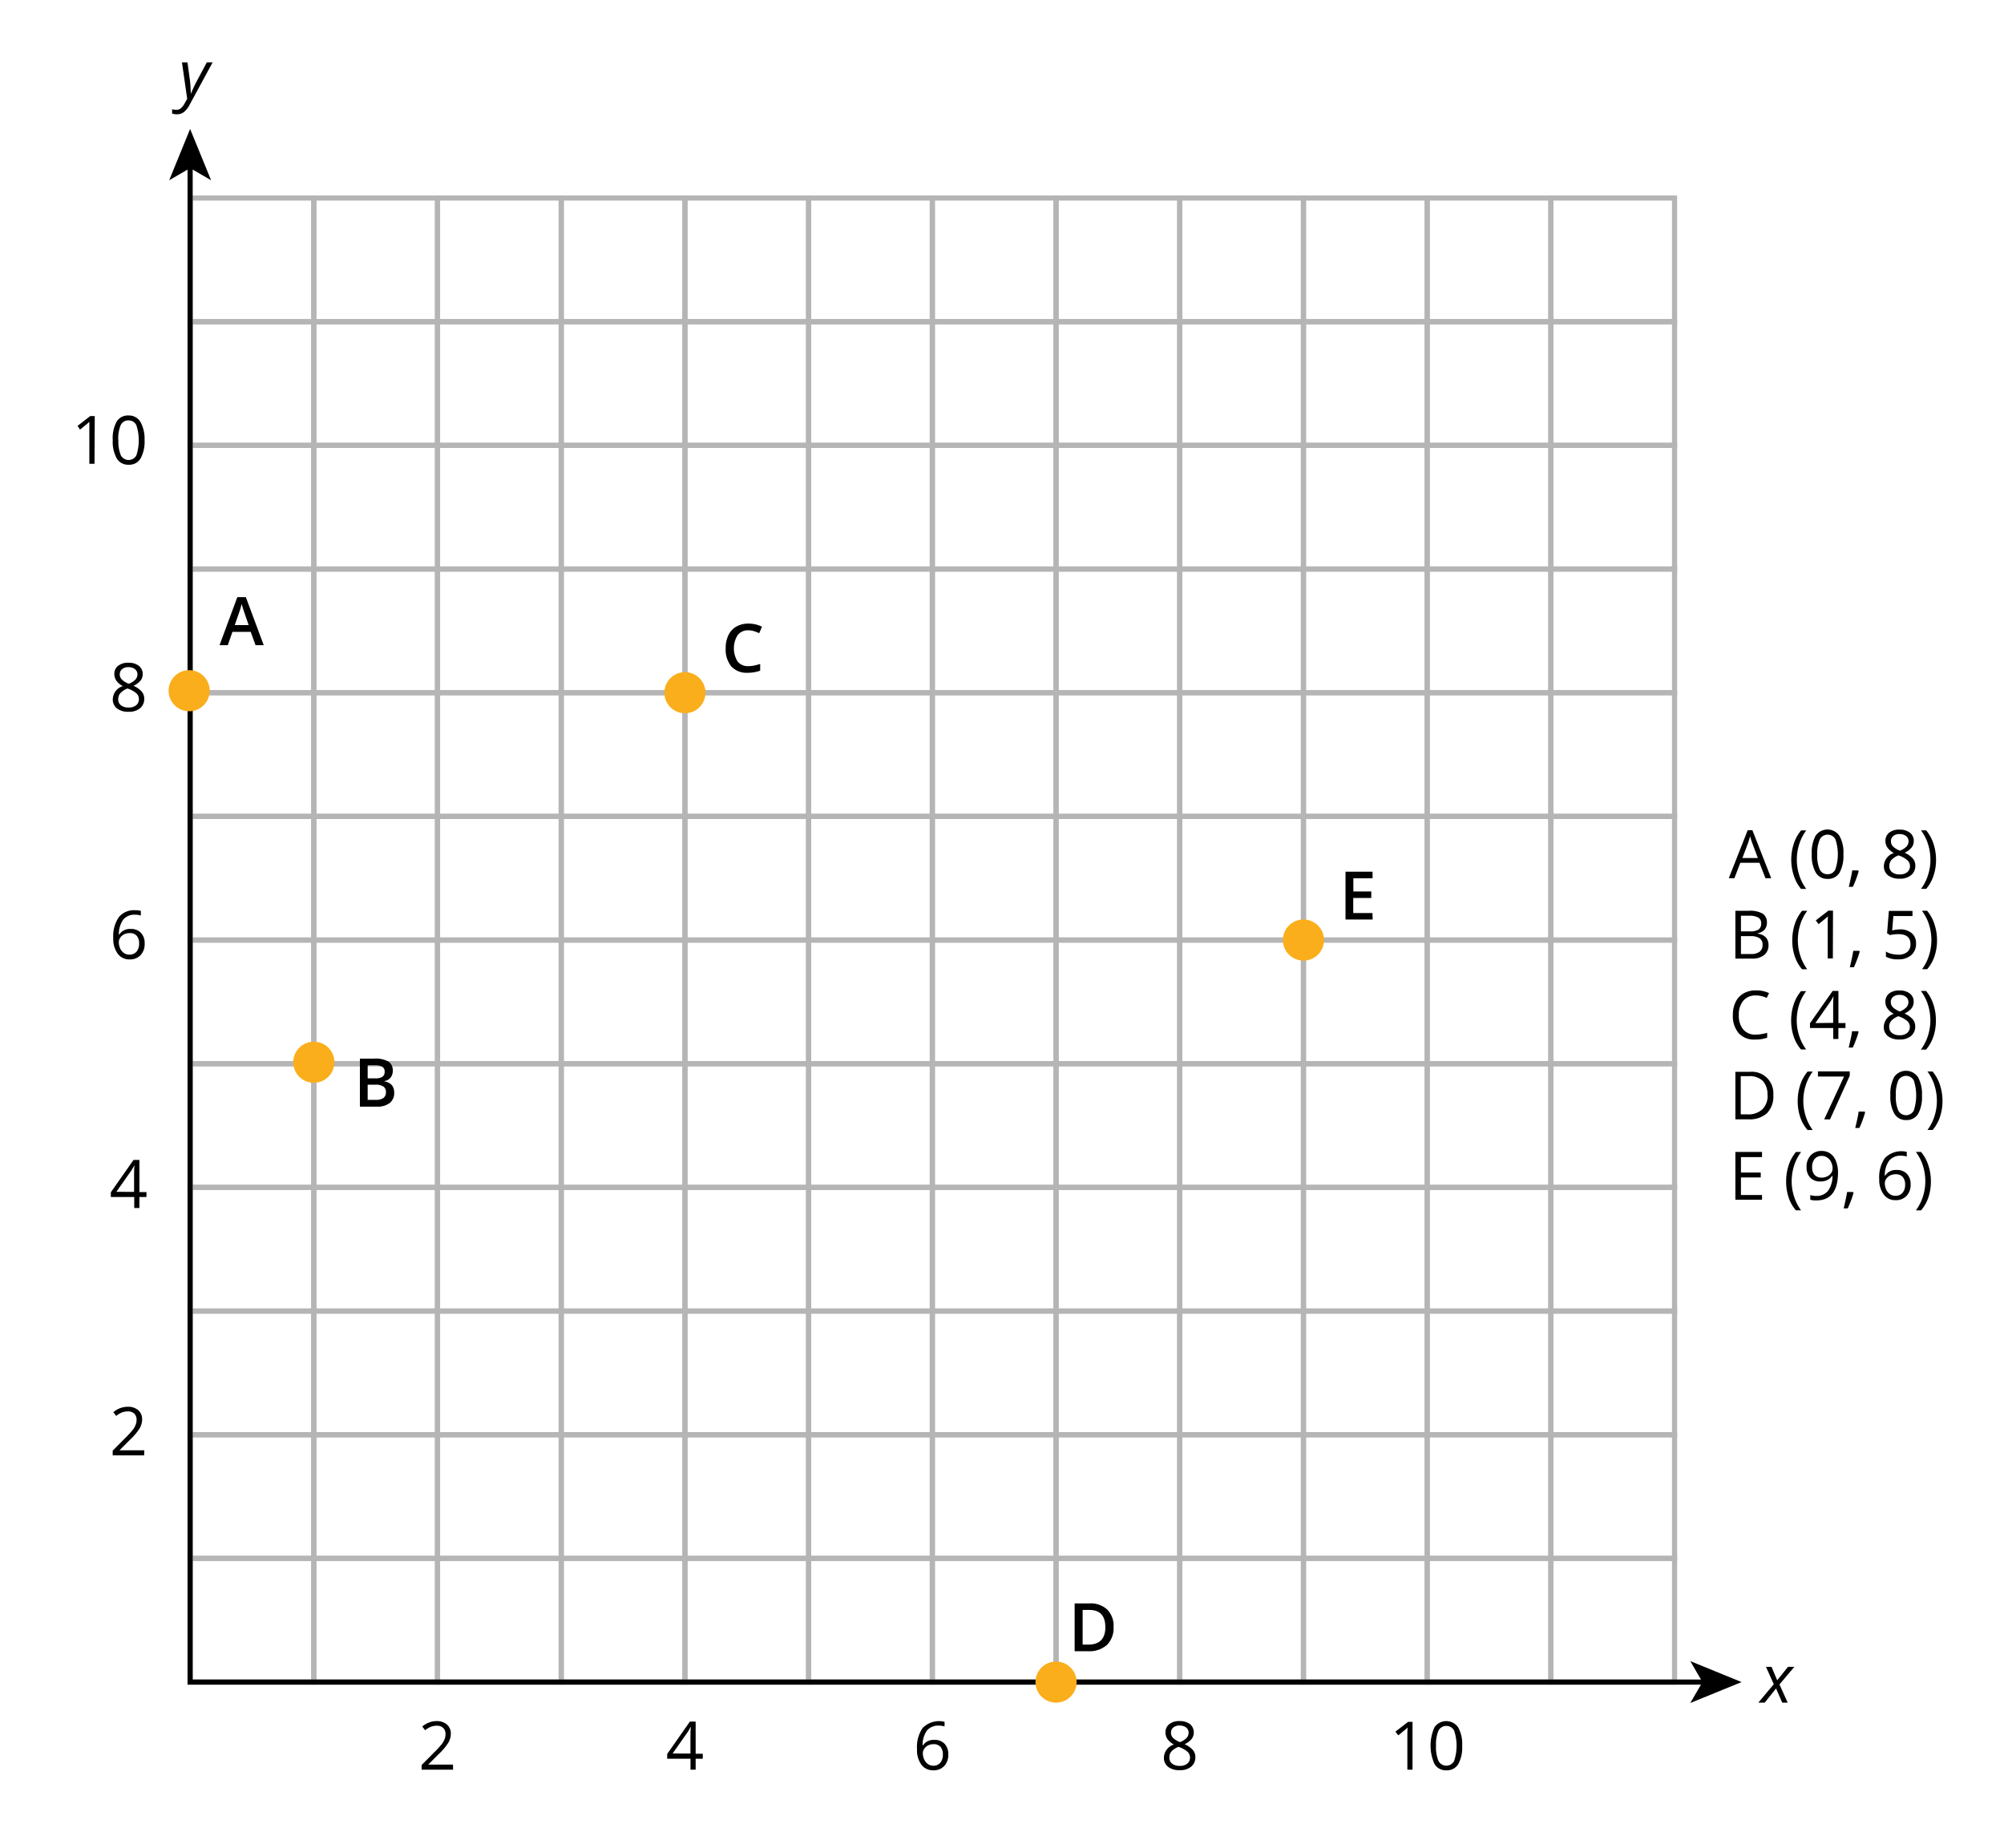 <svg id="Layer_1" data-name="Layer 1" xmlns="http://www.w3.org/2000/svg" width="5.4in" height="4.98in" viewBox="0 0 388.71 358.56"><defs><style>.cls-1{fill:#fff;}.cls-2,.cls-3{fill:none;stroke-miterlimit:10;}.cls-2{stroke:#b5b5b5;}.cls-3{stroke:#000;stroke-linecap:square;}.cls-4{fill:#faae1b;}</style></defs><rect class="cls-1" width="388.71" height="358.56"/><path d="M342.47,170.43l-1.16-3H337.6l-1.15,3h-1.09l3.67-9.32h.91l3.65,9.32ZM341,166.51l-1.08-2.88c-.14-.36-.28-.81-.43-1.34-.1.41-.23.85-.4,1.34L338,166.51Z"/><path d="M347.48,166.87a9.81,9.81,0,0,1,.5-3.15,7.72,7.72,0,0,1,1.41-2.57h1a9,9,0,0,0-1.37,2.69,9.9,9.9,0,0,0-.46,3,9.72,9.72,0,0,0,.47,3,9.14,9.14,0,0,0,1.35,2.66h-1A7.6,7.6,0,0,1,348,170,9.82,9.82,0,0,1,347.48,166.87Z"/><path d="M357.6,165.78a6.83,6.83,0,0,1-.76,3.59,2.57,2.57,0,0,1-2.32,1.19,2.55,2.55,0,0,1-2.28-1.22,6.64,6.64,0,0,1-.78-3.56,6.8,6.8,0,0,1,.75-3.6,2.8,2.8,0,0,1,4.6,0A6.53,6.53,0,0,1,357.6,165.78Zm-5.08,0a6.69,6.69,0,0,0,.48,2.94,1.59,1.59,0,0,0,1.52.93,1.58,1.58,0,0,0,1.52-.94,9.18,9.18,0,0,0,0-5.86,1.72,1.72,0,0,0-3,0A6.77,6.77,0,0,0,352.52,165.78Z"/><path d="M360.47,168.92l.09.14a14.6,14.6,0,0,1-.48,1.48c-.2.56-.42,1.08-.64,1.56h-.8c.12-.44.24-1,.38-1.63s.24-1.16.29-1.55Z"/><path d="M368.51,161a3.14,3.14,0,0,1,2,.6,2,2,0,0,1,.74,1.63,2,2,0,0,1-.43,1.25,3.79,3.79,0,0,1-1.35,1,4.54,4.54,0,0,1,1.6,1.13,2.1,2.1,0,0,1,.48,1.37,2.31,2.31,0,0,1-.81,1.85,3.29,3.29,0,0,1-2.21.69,3.54,3.54,0,0,1-2.28-.65,2.24,2.24,0,0,1-.8-1.85,2.74,2.74,0,0,1,1.94-2.48,3.73,3.73,0,0,1-1.26-1.07,2.3,2.3,0,0,1-.38-1.29,2,2,0,0,1,.75-1.61A3.07,3.07,0,0,1,368.51,161Zm-2,7.08a1.41,1.41,0,0,0,.53,1.18,2.28,2.28,0,0,0,1.49.43,2.19,2.19,0,0,0,1.47-.45,1.55,1.55,0,0,0,0-2.31,5,5,0,0,0-1.72-.93,3.74,3.74,0,0,0-1.38.9A1.76,1.76,0,0,0,366.51,168.09Zm2-6.22a1.87,1.87,0,0,0-1.24.38,1.27,1.27,0,0,0-.45,1,1.44,1.44,0,0,0,.37,1,3.92,3.92,0,0,0,1.38.84,3.41,3.41,0,0,0,1.29-.82,1.52,1.52,0,0,0,.38-1,1.27,1.27,0,0,0-.46-1A2,2,0,0,0,368.5,161.87Z"/><path d="M375.57,166.87a9.52,9.52,0,0,1-.5,3.11,7.53,7.53,0,0,1-1.41,2.51h-1a9,9,0,0,0,1.35-2.66,9.43,9.43,0,0,0,.47-3,9.9,9.9,0,0,0-.46-3,9,9,0,0,0-1.37-2.69h1a7.88,7.88,0,0,1,1.42,2.58A10,10,0,0,1,375.57,166.87Z"/><path d="M336.64,176.75h2.62a4.93,4.93,0,0,1,2.67.55,2,2,0,0,1,.83,1.75,2.05,2.05,0,0,1-.46,1.36,2.19,2.19,0,0,1-1.35.69v.07c1.41.24,2.12,1,2.12,2.22a2.39,2.39,0,0,1-.84,1.94,3.59,3.59,0,0,1-2.36.7h-3.23Zm1.08,4h1.77a2.92,2.92,0,0,0,1.65-.36,1.39,1.39,0,0,0,.5-1.21,1.22,1.22,0,0,0-.56-1.12,3.5,3.5,0,0,0-1.78-.35h-1.58Zm0,.92v3.47h1.93a2.75,2.75,0,0,0,1.69-.44,1.6,1.6,0,0,0,.57-1.36,1.44,1.44,0,0,0-.58-1.27,3.13,3.13,0,0,0-1.77-.4Z"/><path d="M347.68,182.47a10.09,10.09,0,0,1,.49-3.15,7.74,7.74,0,0,1,1.42-2.57h1a8.77,8.77,0,0,0-1.37,2.69,9.9,9.9,0,0,0-.46,3,9.43,9.43,0,0,0,.47,3,9.14,9.14,0,0,0,1.35,2.66h-1a7.6,7.6,0,0,1-1.42-2.52A9.54,9.54,0,0,1,347.68,182.47Z"/><path d="M355.55,186h-1v-6.62c0-.55,0-1.07.05-1.56l-.3.28-1.51,1.24-.56-.72,2.46-1.9h.89Z"/><path d="M360.66,184.52l.1.14a14.6,14.6,0,0,1-.48,1.48c-.21.56-.42,1.08-.65,1.56h-.79c.11-.44.24-1,.38-1.63s.23-1.16.29-1.55Z"/><path d="M368.54,180.36a3.39,3.39,0,0,1,2.31.73,2.48,2.48,0,0,1,.84,2,2.89,2.89,0,0,1-.92,2.26,3.68,3.68,0,0,1-2.53.82,4.59,4.59,0,0,1-2.39-.51v-1a3.61,3.61,0,0,0,1.1.45,5.92,5.92,0,0,0,1.3.16,2.6,2.6,0,0,0,1.74-.53,1.9,1.9,0,0,0,.62-1.52c0-1.3-.79-1.94-2.38-1.94a9.65,9.65,0,0,0-1.61.18l-.55-.35.35-4.34H371v1h-3.71l-.23,2.79A7.14,7.14,0,0,1,368.54,180.36Z"/><path d="M375.76,182.47a9.52,9.52,0,0,1-.49,3.11,7.55,7.55,0,0,1-1.42,2.51h-1a9,9,0,0,0,1.35-2.66,9.72,9.72,0,0,0,.47-3,9.9,9.9,0,0,0-.46-3,9,9,0,0,0-1.38-2.69h1a7.71,7.71,0,0,1,1.42,2.58A9.75,9.75,0,0,1,375.76,182.47Z"/><path d="M340.61,193.18a3.06,3.06,0,0,0-2.42,1,4.11,4.11,0,0,0-.88,2.79,4.18,4.18,0,0,0,.85,2.81,3,3,0,0,0,2.44,1,8.44,8.44,0,0,0,2.21-.35v.94a6.57,6.57,0,0,1-2.38.37,4,4,0,0,1-3.16-1.25,5.14,5.14,0,0,1-1.12-3.53,5.57,5.57,0,0,1,.54-2.52,3.83,3.83,0,0,1,1.55-1.66,4.66,4.66,0,0,1,2.38-.58,5.64,5.64,0,0,1,2.55.53l-.45.93A4.83,4.83,0,0,0,340.61,193.18Z"/><path d="M347.46,198.07a9.81,9.81,0,0,1,.49-3.15,7.74,7.74,0,0,1,1.42-2.57h1A9,9,0,0,0,349,195a10.22,10.22,0,0,0-.46,3,9.72,9.72,0,0,0,.47,3,9.42,9.42,0,0,0,1.36,2.66h-1a7.42,7.42,0,0,1-1.42-2.52A9.54,9.54,0,0,1,347.46,198.07Z"/><path d="M358,199.5h-1.38v2.13h-1V199.5h-4.51v-.92l4.4-6.28h1.12v6.24H358Zm-2.39-1v-3.09c0-.6,0-1.29.07-2h-.06a8.67,8.67,0,0,1-.57,1l-2.9,4.13Z"/><path d="M360.44,200.12l.1.14a14.6,14.6,0,0,1-.48,1.48c-.21.56-.42,1.08-.65,1.56h-.79c.11-.44.24-1,.38-1.63s.23-1.16.28-1.55Z"/><path d="M368.49,192.22a3.09,3.09,0,0,1,2,.59,1.94,1.94,0,0,1,.74,1.63,2.07,2.07,0,0,1-.42,1.25,3.93,3.93,0,0,1-1.36,1,4.59,4.59,0,0,1,1.61,1.13,2.15,2.15,0,0,1,.47,1.37,2.33,2.33,0,0,1-.8,1.85,3.3,3.3,0,0,1-2.21.69,3.57,3.57,0,0,1-2.29-.65,2.27,2.27,0,0,1-.8-1.85,2.75,2.75,0,0,1,1.94-2.48,3.59,3.59,0,0,1-1.25-1.07,2.22,2.22,0,0,1-.38-1.29,2,2,0,0,1,.74-1.6A3.06,3.06,0,0,1,368.49,192.22Zm-2,7.07a1.44,1.44,0,0,0,.53,1.18,2.3,2.3,0,0,0,1.49.43,2.19,2.19,0,0,0,1.47-.45,1.56,1.56,0,0,0,0-2.31,5.07,5.07,0,0,0-1.73-.93,3.69,3.69,0,0,0-1.37.9A1.72,1.72,0,0,0,366.48,199.29Zm2-6.22a1.9,1.9,0,0,0-1.25.38,1.29,1.29,0,0,0-.45,1,1.45,1.45,0,0,0,.38,1,3.92,3.92,0,0,0,1.38.84,3.44,3.44,0,0,0,1.28-.82,1.47,1.47,0,0,0,.38-1,1.24,1.24,0,0,0-.46-1A1.93,1.93,0,0,0,368.48,193.07Z"/><path d="M375.54,198.07a9.52,9.52,0,0,1-.49,3.11,7.55,7.55,0,0,1-1.42,2.51h-1A9.29,9.29,0,0,0,374,201a9.72,9.72,0,0,0,.47-3,10.22,10.22,0,0,0-.46-3,9,9,0,0,0-1.38-2.69h1a7.71,7.71,0,0,1,1.42,2.58A9.75,9.75,0,0,1,375.54,198.07Z"/><path d="M344,212.5A4.68,4.68,0,0,1,342.8,216a4.94,4.94,0,0,1-3.59,1.22h-2.57V208h2.84A4.17,4.17,0,0,1,344,212.5Zm-1.14,0a3.75,3.75,0,0,0-.91-2.74,3.67,3.67,0,0,0-2.71-.92h-1.56v7.42H339a4,4,0,0,0,2.9-1A3.76,3.76,0,0,0,342.9,212.54Z"/><path d="M348.73,213.67a9.81,9.81,0,0,1,.5-3.15,7.74,7.74,0,0,1,1.42-2.57h1a8.88,8.88,0,0,0-1.37,2.69,9.9,9.9,0,0,0-.46,3,9.72,9.72,0,0,0,.47,3,9,9,0,0,0,1.35,2.65h-1a7.26,7.26,0,0,1-1.43-2.52A9.71,9.71,0,0,1,348.73,213.67Z"/><path d="M353.87,217.23l3.85-8.31h-5.06v-1h6.17v.84L355,217.23Z"/><path d="M361.72,215.72l.09.14c-.11.43-.27.92-.47,1.48s-.43,1.08-.65,1.56h-.8c.12-.44.24-1,.38-1.63s.24-1.16.29-1.55Z"/><path d="M372.84,212.58a6.84,6.84,0,0,1-.75,3.59,2.58,2.58,0,0,1-2.33,1.19,2.54,2.54,0,0,1-2.27-1.22,6.64,6.64,0,0,1-.78-3.56,6.8,6.8,0,0,1,.75-3.6,2.8,2.8,0,0,1,4.6.05A6.63,6.63,0,0,1,372.84,212.58Zm-5.07,0a6.69,6.69,0,0,0,.48,2.94,1.7,1.7,0,0,0,3,0,9.37,9.37,0,0,0,0-5.86,1.72,1.72,0,0,0-3,0A6.74,6.74,0,0,0,367.77,212.58Z"/><path d="M376.82,213.67a9.52,9.52,0,0,1-.5,3.11,7.38,7.38,0,0,1-1.41,2.5h-1a8.84,8.84,0,0,0,1.35-2.65,9.43,9.43,0,0,0,.47-3,9.9,9.9,0,0,0-.46-3,8.66,8.66,0,0,0-1.37-2.69h1a7.88,7.88,0,0,1,1.42,2.58A10,10,0,0,1,376.82,213.67Z"/><path d="M341.81,232.83h-5.17v-9.28h5.17v1h-4.09v3h3.84v.95h-3.84v3.41h4.09Z"/><path d="M346.49,229.27a9.81,9.81,0,0,1,.49-3.15,7.74,7.74,0,0,1,1.42-2.57h1a8.91,8.91,0,0,0-1.38,2.69,10.22,10.22,0,0,0-.46,3,9.62,9.62,0,0,0,1.82,5.64h-1a7.42,7.42,0,0,1-1.42-2.52A9.54,9.54,0,0,1,346.49,229.27Z"/><path d="M356.55,227.51q0,5.44-4.22,5.45a4.36,4.36,0,0,1-1.16-.13v-.91a3.66,3.66,0,0,0,1.15.17,2.8,2.8,0,0,0,2.3-1,4.77,4.77,0,0,0,.85-2.89h-.08a2.23,2.23,0,0,1-.92.8,2.92,2.92,0,0,1-1.3.28,2.59,2.59,0,0,1-2-.74,2.8,2.8,0,0,1-.72-2.05,3.16,3.16,0,0,1,.81-2.29,2.82,2.82,0,0,1,2.13-.84,2.87,2.87,0,0,1,1.65.49,3.12,3.12,0,0,1,1.09,1.42A5.83,5.83,0,0,1,356.55,227.51Zm-3.12-3.19a1.74,1.74,0,0,0-1.41.58,2.44,2.44,0,0,0-.49,1.63A2.13,2.13,0,0,0,352,228a1.77,1.77,0,0,0,1.4.53,2.39,2.39,0,0,0,1.06-.24,1.92,1.92,0,0,0,.76-.64,1.44,1.44,0,0,0,.28-.85,2.83,2.83,0,0,0-.26-1.23,2.12,2.12,0,0,0-.72-.89A1.82,1.82,0,0,0,353.43,224.32Z"/><path d="M359.47,231.32l.09.14a14.29,14.29,0,0,1-.47,1.48c-.21.56-.43,1.08-.65,1.56h-.79c.11-.44.24-1,.37-1.63s.24-1.16.29-1.55Z"/><path d="M364.55,228.86a6.55,6.55,0,0,1,1.07-4.09,4.45,4.45,0,0,1,4.27-1.23v.9a3.78,3.78,0,0,0-1.12-.16,2.8,2.8,0,0,0-2.27.93,4.75,4.75,0,0,0-.87,2.93h.08a2.42,2.42,0,0,1,2.21-1.09,2.61,2.61,0,0,1,2,.75,2.85,2.85,0,0,1,.72,2,3.16,3.16,0,0,1-.79,2.28,2.83,2.83,0,0,1-2.14.83,2.74,2.74,0,0,1-2.28-1.09A4.73,4.73,0,0,1,364.55,228.86Zm3.12,3.2a1.76,1.76,0,0,0,1.4-.57,2.42,2.42,0,0,0,.5-1.64,2.14,2.14,0,0,0-.47-1.45,1.73,1.73,0,0,0-1.38-.52,2.45,2.45,0,0,0-1.05.23,1.9,1.9,0,0,0-.75.65,1.48,1.48,0,0,0-.29.86,3,3,0,0,0,.26,1.22,2.19,2.19,0,0,0,.72.89A1.78,1.78,0,0,0,367.67,232.06Z"/><path d="M374.57,229.27a9.52,9.52,0,0,1-.49,3.11,7.55,7.55,0,0,1-1.42,2.51h-1a9.29,9.29,0,0,0,1.36-2.66,9.72,9.72,0,0,0,.47-3,10.22,10.22,0,0,0-.46-3,8.91,8.91,0,0,0-1.38-2.69h1a7.71,7.71,0,0,1,1.42,2.58A9.75,9.75,0,0,1,374.57,229.27Z"/><path d="M344.53,327.67l-2.2,2.75h-1.24l3-3.58-1.52-3.37h1.08l1.1,2.61,2.1-2.61h1.23l-2.89,3.42,1.6,3.53h-1.06Z"/><path d="M35.26,12.11h1.07l.47,3.46q.06.43.12,1.29c0,.57.06,1,.06,1.37h0c.15-.37.33-.79.55-1.27s.38-.8.49-1l2.06-3.86h1.13l-4.42,8.14a4.61,4.61,0,0,1-1.16,1.51,2.25,2.25,0,0,1-1.39.43,2.91,2.91,0,0,1-.89-.14V21.2a3.2,3.2,0,0,0,.83.11,1.33,1.33,0,0,0,.89-.32,3.31,3.31,0,0,0,.72-.95l.48-.86Z"/><path d="M18.29,90h-1V83.42c0-.55,0-1.08,0-1.57-.09.09-.19.19-.3.28s-.61.51-1.51,1.24L15,82.65l2.45-1.9h.89Z"/><path d="M28,85.38A6.73,6.73,0,0,1,27.21,89a2.56,2.56,0,0,1-2.32,1.19,2.55,2.55,0,0,1-2.28-1.22,6.64,6.64,0,0,1-.78-3.56,6.7,6.7,0,0,1,.76-3.6,2.55,2.55,0,0,1,2.3-1.18,2.57,2.57,0,0,1,2.3,1.23A6.65,6.65,0,0,1,28,85.38Zm-5.07,0a6.77,6.77,0,0,0,.48,3,1.71,1.71,0,0,0,3,0,9.37,9.37,0,0,0,0-5.86,1.6,1.6,0,0,0-1.53-.93,1.57,1.57,0,0,0-1.51.92A6.69,6.69,0,0,0,22.9,85.38Z"/><path d="M28.36,232.3H27v2.13H26V232.3H21.46v-.92l4.4-6.28H27v6.24h1.38Zm-2.39-1v-3.09c0-.6,0-1.29.06-2.05H26a8.67,8.67,0,0,1-.57,1l-2.9,4.13Z"/><path d="M24.89,128.62a3.09,3.09,0,0,1,2,.59,2,2,0,0,1,.75,1.63,2,2,0,0,1-.43,1.25,3.75,3.75,0,0,1-1.36,1,4.5,4.5,0,0,1,1.61,1.13,2.12,2.12,0,0,1,.48,1.37,2.31,2.31,0,0,1-.81,1.85,3.29,3.29,0,0,1-2.21.69,3.54,3.54,0,0,1-2.28-.65,2.24,2.24,0,0,1-.8-1.85,2.74,2.74,0,0,1,1.94-2.48,3.54,3.54,0,0,1-1.26-1.07,2.3,2.3,0,0,1-.38-1.29,1.94,1.94,0,0,1,.75-1.6A3.07,3.07,0,0,1,24.89,128.62Zm-2,7.07a1.4,1.4,0,0,0,.53,1.18,2.28,2.28,0,0,0,1.49.43,2.24,2.24,0,0,0,1.47-.44,1.52,1.52,0,0,0,.52-1.22,1.49,1.49,0,0,0-.49-1.1,5.07,5.07,0,0,0-1.73-.93,3.78,3.78,0,0,0-1.37.9A1.76,1.76,0,0,0,22.89,135.69Zm2-6.22a1.87,1.87,0,0,0-1.24.38,1.29,1.29,0,0,0-.46,1,1.45,1.45,0,0,0,.38,1,3.92,3.92,0,0,0,1.38.84,3.41,3.41,0,0,0,1.29-.82,1.52,1.52,0,0,0,.38-1,1.27,1.27,0,0,0-.46-1A2,2,0,0,0,24.88,129.47Z"/><path d="M27.92,282.43h-6.1v-.91l2.44-2.46a17.92,17.92,0,0,0,1.48-1.61,4.28,4.28,0,0,0,.53-.94,2.63,2.63,0,0,0,.18-1,1.56,1.56,0,0,0-.45-1.18,1.73,1.73,0,0,0-1.25-.43,3.1,3.1,0,0,0-1.1.19,4.05,4.05,0,0,0-1.15.69l-.56-.72A4.3,4.3,0,0,1,24.73,273a3,3,0,0,1,2.05.67,2.3,2.3,0,0,1,.75,1.8,3.51,3.51,0,0,1-.5,1.75,11.4,11.4,0,0,1-1.85,2.18l-2,2v.05h4.77Z"/><path d="M21.93,182.06A6.56,6.56,0,0,1,23,178a3.78,3.78,0,0,1,3.15-1.36,4.22,4.22,0,0,1,1.13.13v.9a3.83,3.83,0,0,0-1.12-.16,2.82,2.82,0,0,0-2.28.93,4.81,4.81,0,0,0-.86,2.93h.07a2.43,2.43,0,0,1,2.21-1.09,2.59,2.59,0,0,1,2,.75,2.85,2.85,0,0,1,.72,2.05,3.16,3.16,0,0,1-.79,2.28,2.81,2.81,0,0,1-2.13.83,2.77,2.77,0,0,1-2.29-1.09A4.79,4.79,0,0,1,21.93,182.06Zm3.11,3.2a1.75,1.75,0,0,0,1.4-.57,2.37,2.37,0,0,0,.5-1.64,2.14,2.14,0,0,0-.46-1.45,1.74,1.74,0,0,0-1.38-.52,2.41,2.41,0,0,0-1.05.23,1.93,1.93,0,0,0-.76.65,1.47,1.47,0,0,0-.28.86,3,3,0,0,0,.25,1.22,2.19,2.19,0,0,0,.72.89A1.8,1.8,0,0,0,25,185.26Z"/><path d="M87.86,343.43h-6.1v-.91l2.44-2.46a17.92,17.92,0,0,0,1.48-1.61,4.28,4.28,0,0,0,.53-.94,2.63,2.63,0,0,0,.18-1,1.56,1.56,0,0,0-.45-1.18,1.73,1.73,0,0,0-1.25-.43,3.1,3.1,0,0,0-1.1.19,4.05,4.05,0,0,0-1.15.69l-.56-.72A4.3,4.3,0,0,1,84.67,334a3,3,0,0,1,2,.67,2.3,2.3,0,0,1,.75,1.8,3.51,3.51,0,0,1-.5,1.75,11.4,11.4,0,0,1-1.85,2.18l-2,2v.05h4.77Z"/><path d="M49.53,125.2l-.93-2.58H45.05l-.9,2.58h-1.6L46,115.88h1.65l3.47,9.32Zm-1.33-3.89-.87-2.52c-.06-.17-.15-.44-.26-.8s-.19-.63-.23-.8a14.82,14.82,0,0,1-.5,1.7l-.84,2.42Z"/><path d="M136.3,341.3h-1.38v2.13h-1V341.3H129.4v-.92l4.4-6.28h1.12v6.24h1.38Zm-2.39-1v-3.09c0-.6,0-1.29.07-2.05h-.06a8.67,8.67,0,0,1-.57,1l-2.9,4.13Z"/><path d="M177.87,339.46a6.56,6.56,0,0,1,1.06-4.09,4.46,4.46,0,0,1,4.28-1.23v.9a3.83,3.83,0,0,0-1.12-.16,2.83,2.83,0,0,0-2.28.93,4.81,4.81,0,0,0-.86,2.93H179a2.44,2.44,0,0,1,2.21-1.09,2.59,2.59,0,0,1,2,.75,2.85,2.85,0,0,1,.72,2.05,3.16,3.16,0,0,1-.79,2.28,2.8,2.8,0,0,1-2.13.82,2.77,2.77,0,0,1-2.29-1.08A4.79,4.79,0,0,1,177.87,339.46Zm3.12,3.2a1.74,1.74,0,0,0,1.39-.57,2.37,2.37,0,0,0,.5-1.64,2.12,2.12,0,0,0-.46-1.45,1.74,1.74,0,0,0-1.38-.52,2.31,2.31,0,0,0-1,.23,1.93,1.93,0,0,0-.76.65,1.47,1.47,0,0,0-.28.86,2.88,2.88,0,0,0,.25,1.21,2.15,2.15,0,0,0,.72.9A1.81,1.81,0,0,0,181,342.66Z"/><path d="M228.83,334a3.19,3.19,0,0,1,2,.59,2.12,2.12,0,0,1,.31,2.89,3.63,3.63,0,0,1-1.36,1,4.63,4.63,0,0,1,1.61,1.14,2.1,2.1,0,0,1,.48,1.37,2.31,2.31,0,0,1-.81,1.85,3.28,3.28,0,0,1-2.21.68,3.48,3.48,0,0,1-2.28-.65,2.2,2.2,0,0,1-.8-1.84,2.74,2.74,0,0,1,1.94-2.48,3.63,3.63,0,0,1-1.26-1.07,2.3,2.3,0,0,1-.38-1.29,2,2,0,0,1,.75-1.61A3.07,3.07,0,0,1,228.83,334Zm-2,7.08a1.41,1.41,0,0,0,.53,1.18,2.28,2.28,0,0,0,1.49.43,2.19,2.19,0,0,0,1.47-.45,1.55,1.55,0,0,0,0-2.31,5.07,5.07,0,0,0-1.73-.93,3.78,3.78,0,0,0-1.37.9A1.76,1.76,0,0,0,226.83,341.09Zm2-6.22a1.87,1.87,0,0,0-1.24.38,1.27,1.27,0,0,0-.45,1,1.44,1.44,0,0,0,.37,1,3.92,3.92,0,0,0,1.38.84,3.54,3.54,0,0,0,1.29-.82,1.52,1.52,0,0,0,.38-1,1.27,1.27,0,0,0-.46-1A2,2,0,0,0,228.82,334.87Z"/><path d="M274,343.43h-1v-6.62c0-.55,0-1.07.05-1.56l-.3.28-1.51,1.24-.56-.72,2.46-1.9H274Z"/><path d="M283.63,338.78a6.73,6.73,0,0,1-.76,3.59,2.57,2.57,0,0,1-2.32,1.18,2.54,2.54,0,0,1-2.28-1.21,8.71,8.71,0,0,1,0-7.16,2.79,2.79,0,0,1,4.59.05A6.53,6.53,0,0,1,283.63,338.78Zm-5.07,0a6.86,6.86,0,0,0,.47,2.94,1.71,1.71,0,0,0,3.05,0,9.37,9.37,0,0,0,0-5.86,1.72,1.72,0,0,0-3.05,0A6.92,6.92,0,0,0,278.56,338.78Z"/><rect class="cls-2" x="36.84" y="158.43" width="24" height="24"/><rect class="cls-2" x="36.84" y="182.43" width="24" height="24"/><rect class="cls-2" x="36.84" y="206.43" width="24" height="24"/><rect class="cls-2" x="36.84" y="230.43" width="24" height="24"/><rect class="cls-2" x="36.84" y="254.43" width="24" height="24"/><rect class="cls-2" x="36.84" y="278.43" width="24" height="24"/><rect class="cls-2" x="36.84" y="302.43" width="24" height="24"/><rect class="cls-2" x="60.84" y="158.43" width="24" height="24"/><rect class="cls-2" x="60.84" y="182.43" width="24" height="24"/><rect class="cls-2" x="60.84" y="206.43" width="24" height="24"/><rect class="cls-2" x="60.84" y="230.43" width="24" height="24"/><rect class="cls-2" x="60.84" y="254.43" width="24" height="24"/><rect class="cls-2" x="60.84" y="278.43" width="24" height="24"/><rect class="cls-2" x="60.84" y="302.43" width="24" height="24"/><rect class="cls-2" x="84.84" y="158.43" width="24" height="24"/><rect class="cls-2" x="84.84" y="182.43" width="24" height="24"/><rect class="cls-2" x="84.84" y="206.43" width="24" height="24"/><rect class="cls-2" x="84.84" y="230.43" width="24" height="24"/><rect class="cls-2" x="84.84" y="254.43" width="24" height="24"/><rect class="cls-2" x="84.84" y="278.43" width="24" height="24"/><rect class="cls-2" x="84.84" y="302.43" width="24" height="24"/><rect class="cls-2" x="108.84" y="158.43" width="24" height="24"/><rect class="cls-2" x="108.84" y="182.43" width="24" height="24"/><rect class="cls-2" x="108.84" y="206.43" width="24" height="24"/><rect class="cls-2" x="108.84" y="230.43" width="24" height="24"/><rect class="cls-2" x="108.84" y="254.43" width="24" height="24"/><rect class="cls-2" x="108.84" y="278.43" width="24" height="24"/><rect class="cls-2" x="108.84" y="302.43" width="24" height="24"/><rect class="cls-2" x="132.84" y="158.43" width="24" height="24"/><rect class="cls-2" x="132.84" y="182.43" width="24" height="24"/><rect class="cls-2" x="132.84" y="206.43" width="24" height="24"/><rect class="cls-2" x="132.84" y="230.43" width="24" height="24"/><rect class="cls-2" x="132.84" y="254.43" width="24" height="24"/><rect class="cls-2" x="132.84" y="278.43" width="24" height="24"/><rect class="cls-2" x="132.84" y="302.43" width="24" height="24"/><rect class="cls-2" x="156.84" y="158.43" width="24" height="24"/><rect class="cls-2" x="156.84" y="182.43" width="24" height="24"/><rect class="cls-2" x="156.84" y="206.43" width="24" height="24"/><rect class="cls-2" x="156.84" y="230.43" width="24" height="24"/><rect class="cls-2" x="156.84" y="254.43" width="24" height="24"/><rect class="cls-2" x="156.84" y="278.43" width="24" height="24"/><rect class="cls-2" x="156.84" y="302.43" width="24" height="24"/><rect class="cls-2" x="180.84" y="158.43" width="24" height="24"/><rect class="cls-2" x="180.84" y="182.43" width="24" height="24"/><rect class="cls-2" x="180.84" y="206.43" width="24" height="24"/><rect class="cls-2" x="180.84" y="230.43" width="24" height="24"/><rect class="cls-2" x="180.84" y="254.43" width="24" height="24"/><rect class="cls-2" x="180.84" y="278.43" width="24" height="24"/><rect class="cls-2" x="180.84" y="302.43" width="24" height="24"/><rect class="cls-2" x="204.84" y="158.43" width="24" height="24"/><rect class="cls-2" x="204.84" y="182.43" width="24" height="24"/><rect class="cls-2" x="204.84" y="206.43" width="24" height="24"/><rect class="cls-2" x="204.84" y="230.43" width="24" height="24"/><rect class="cls-2" x="204.84" y="254.43" width="24" height="24"/><rect class="cls-2" x="204.84" y="278.43" width="24" height="24"/><rect class="cls-2" x="204.84" y="302.43" width="24" height="24"/><rect class="cls-2" x="228.84" y="158.43" width="24" height="24"/><rect class="cls-2" x="228.84" y="182.43" width="24" height="24"/><rect class="cls-2" x="228.84" y="206.43" width="24" height="24"/><rect class="cls-2" x="228.84" y="230.43" width="24" height="24"/><rect class="cls-2" x="228.84" y="254.43" width="24" height="24"/><rect class="cls-2" x="228.84" y="278.43" width="24" height="24"/><rect class="cls-2" x="228.84" y="302.43" width="24" height="24"/><rect class="cls-2" x="252.84" y="158.43" width="24" height="24"/><rect class="cls-2" x="252.84" y="182.43" width="24" height="24"/><rect class="cls-2" x="252.84" y="206.43" width="24" height="24"/><rect class="cls-2" x="252.84" y="230.43" width="24" height="24"/><rect class="cls-2" x="252.84" y="254.43" width="24" height="24"/><rect class="cls-2" x="252.84" y="278.43" width="24" height="24"/><rect class="cls-2" x="252.84" y="302.43" width="24" height="24"/><rect class="cls-2" x="276.84" y="158.43" width="24" height="24"/><rect class="cls-2" x="276.84" y="182.43" width="24" height="24"/><rect class="cls-2" x="276.84" y="206.43" width="24" height="24"/><rect class="cls-2" x="276.84" y="230.43" width="24" height="24"/><rect class="cls-2" x="276.84" y="254.43" width="24" height="24"/><rect class="cls-2" x="276.84" y="278.43" width="24" height="24"/><rect class="cls-2" x="276.84" y="302.43" width="24" height="24"/><rect class="cls-2" x="300.84" y="158.43" width="24" height="24"/><rect class="cls-2" x="300.84" y="182.43" width="24" height="24"/><rect class="cls-2" x="300.84" y="206.43" width="24" height="24"/><rect class="cls-2" x="300.84" y="230.43" width="24" height="24"/><rect class="cls-2" x="300.84" y="254.43" width="24" height="24"/><rect class="cls-2" x="300.84" y="278.43" width="24" height="24"/><rect class="cls-2" x="300.84" y="302.43" width="24" height="24"/><rect class="cls-2" x="36.84" y="38.43" width="24" height="24"/><rect class="cls-2" x="36.84" y="62.43" width="24" height="24"/><rect class="cls-2" x="36.84" y="86.43" width="24" height="24"/><rect class="cls-2" x="36.84" y="110.43" width="24" height="24"/><rect class="cls-2" x="36.84" y="134.43" width="24" height="24"/><rect class="cls-2" x="60.84" y="38.43" width="24" height="24"/><rect class="cls-2" x="60.84" y="62.43" width="24" height="24"/><rect class="cls-2" x="60.84" y="86.43" width="24" height="24"/><rect class="cls-2" x="60.84" y="110.43" width="24" height="24"/><rect class="cls-2" x="60.84" y="134.43" width="24" height="24"/><rect class="cls-2" x="84.84" y="38.43" width="24" height="24"/><rect class="cls-2" x="84.84" y="62.43" width="24" height="24"/><rect class="cls-2" x="84.84" y="86.43" width="24" height="24"/><rect class="cls-2" x="84.84" y="110.43" width="24" height="24"/><rect class="cls-2" x="84.84" y="134.43" width="24" height="24"/><rect class="cls-2" x="108.84" y="38.43" width="24" height="24"/><rect class="cls-2" x="108.84" y="62.43" width="24" height="24"/><rect class="cls-2" x="108.84" y="86.43" width="24" height="24"/><rect class="cls-2" x="108.84" y="110.43" width="24" height="24"/><rect class="cls-2" x="108.84" y="134.43" width="24" height="24"/><rect class="cls-2" x="132.84" y="38.43" width="24" height="24"/><rect class="cls-2" x="132.84" y="62.43" width="24" height="24"/><rect class="cls-2" x="132.84" y="86.43" width="24" height="24"/><rect class="cls-2" x="132.84" y="110.43" width="24" height="24"/><rect class="cls-2" x="132.84" y="134.43" width="24" height="24"/><rect class="cls-2" x="156.84" y="38.43" width="24" height="24"/><rect class="cls-2" x="156.84" y="62.43" width="24" height="24"/><rect class="cls-2" x="156.84" y="86.43" width="24" height="24"/><rect class="cls-2" x="156.84" y="110.43" width="24" height="24"/><rect class="cls-2" x="156.84" y="134.43" width="24" height="24"/><rect class="cls-2" x="180.84" y="38.43" width="24" height="24"/><rect class="cls-2" x="180.84" y="62.43" width="24" height="24"/><rect class="cls-2" x="180.84" y="86.43" width="24" height="24"/><rect class="cls-2" x="180.84" y="110.43" width="24" height="24"/><rect class="cls-2" x="180.84" y="134.43" width="24" height="24"/><rect class="cls-2" x="204.84" y="38.43" width="24" height="24"/><rect class="cls-2" x="204.84" y="62.43" width="24" height="24"/><rect class="cls-2" x="204.84" y="86.43" width="24" height="24"/><rect class="cls-2" x="204.84" y="110.43" width="24" height="24"/><rect class="cls-2" x="204.84" y="134.43" width="24" height="24"/><rect class="cls-2" x="228.84" y="38.43" width="24" height="24"/><rect class="cls-2" x="228.84" y="62.43" width="24" height="24"/><rect class="cls-2" x="228.84" y="86.43" width="24" height="24"/><rect class="cls-2" x="228.84" y="110.43" width="24" height="24"/><rect class="cls-2" x="228.84" y="134.43" width="24" height="24"/><rect class="cls-2" x="252.84" y="38.43" width="24" height="24"/><rect class="cls-2" x="252.84" y="62.43" width="24" height="24"/><rect class="cls-2" x="252.84" y="86.43" width="24" height="24"/><rect class="cls-2" x="252.84" y="110.43" width="24" height="24"/><rect class="cls-2" x="252.84" y="134.43" width="24" height="24"/><rect class="cls-2" x="276.84" y="38.43" width="24" height="24"/><rect class="cls-2" x="276.84" y="62.43" width="24" height="24"/><rect class="cls-2" x="276.84" y="86.43" width="24" height="24"/><rect class="cls-2" x="276.84" y="110.43" width="24" height="24"/><rect class="cls-2" x="276.84" y="134.43" width="24" height="24"/><rect class="cls-2" x="300.84" y="38.43" width="24" height="24"/><rect class="cls-2" x="300.84" y="62.43" width="24" height="24"/><rect class="cls-2" x="300.84" y="86.43" width="24" height="24"/><rect class="cls-2" x="300.84" y="110.43" width="24" height="24"/><rect class="cls-2" x="300.84" y="134.43" width="24" height="24"/><polyline class="cls-3" points="36.84 32.09 36.84 326.43 330.78 326.43"/><polygon points="36.84 25.03 32.78 34.98 36.84 32.62 40.91 34.98 36.84 25.03"/><polygon points="337.84 326.43 327.89 330.49 330.25 326.43 327.89 322.36 337.84 326.43"/><path d="M69.78,205.44h2.75a5.15,5.15,0,0,1,2.77.56,2,2,0,0,1,.86,1.76,2.13,2.13,0,0,1-.42,1.35,1.86,1.86,0,0,1-1.21.68v.07a2.41,2.41,0,0,1,1.44.72,2.19,2.19,0,0,1,.46,1.47,2.38,2.38,0,0,1-.87,2,3.8,3.8,0,0,1-2.43.71H69.78Zm1.51,3.83h1.46a2.49,2.49,0,0,0,1.39-.3,1.13,1.13,0,0,0,.44-1,1,1,0,0,0-.47-.95,2.92,2.92,0,0,0-1.5-.29H71.29Zm0,1.23v2.94h1.62a2.37,2.37,0,0,0,1.43-.36,1.34,1.34,0,0,0,.49-1.15,1.24,1.24,0,0,0-.5-1.08,2.64,2.64,0,0,0-1.5-.35Z"/><path d="M145.12,122.32a2.49,2.49,0,0,0-2.05.93,4.86,4.86,0,0,0,0,5.14,2.52,2.52,0,0,0,2.08.88,5.24,5.24,0,0,0,1.14-.12c.37-.08.76-.18,1.15-.3v1.3a7,7,0,0,1-2.47.41,4,4,0,0,1-3.13-1.23,5.16,5.16,0,0,1-1.09-3.53,5.65,5.65,0,0,1,.53-2.54,3.73,3.73,0,0,1,1.53-1.66,4.59,4.59,0,0,1,2.36-.58,5.8,5.8,0,0,1,2.62.6l-.54,1.26a8,8,0,0,0-1-.39A3.62,3.62,0,0,0,145.12,122.32Z"/><path d="M216,315.71a4.62,4.62,0,0,1-1.28,3.51,5.13,5.13,0,0,1-3.67,1.22h-2.6v-9.28h2.87a4.7,4.7,0,0,1,3.44,1.19A4.42,4.42,0,0,1,216,315.71Zm-1.6.05q0-3.33-3.12-3.33H210v6.73h1.08Q214.4,319.16,214.41,315.76Z"/><path d="M266.27,178.44H261v-9.28h5.25v1.28h-3.73V173H266v1.27h-3.5v2.92h3.73Z"/><circle class="cls-4" cx="36.65" cy="134.04" r="3.99"/><circle class="cls-4" cx="60.84" cy="206.14" r="3.99"/><circle class="cls-4" cx="132.84" cy="134.43" r="3.99"/><circle class="cls-4" cx="204.84" cy="326.43" r="3.99"/><circle class="cls-4" cx="252.84" cy="182.43" r="3.99"/></svg>